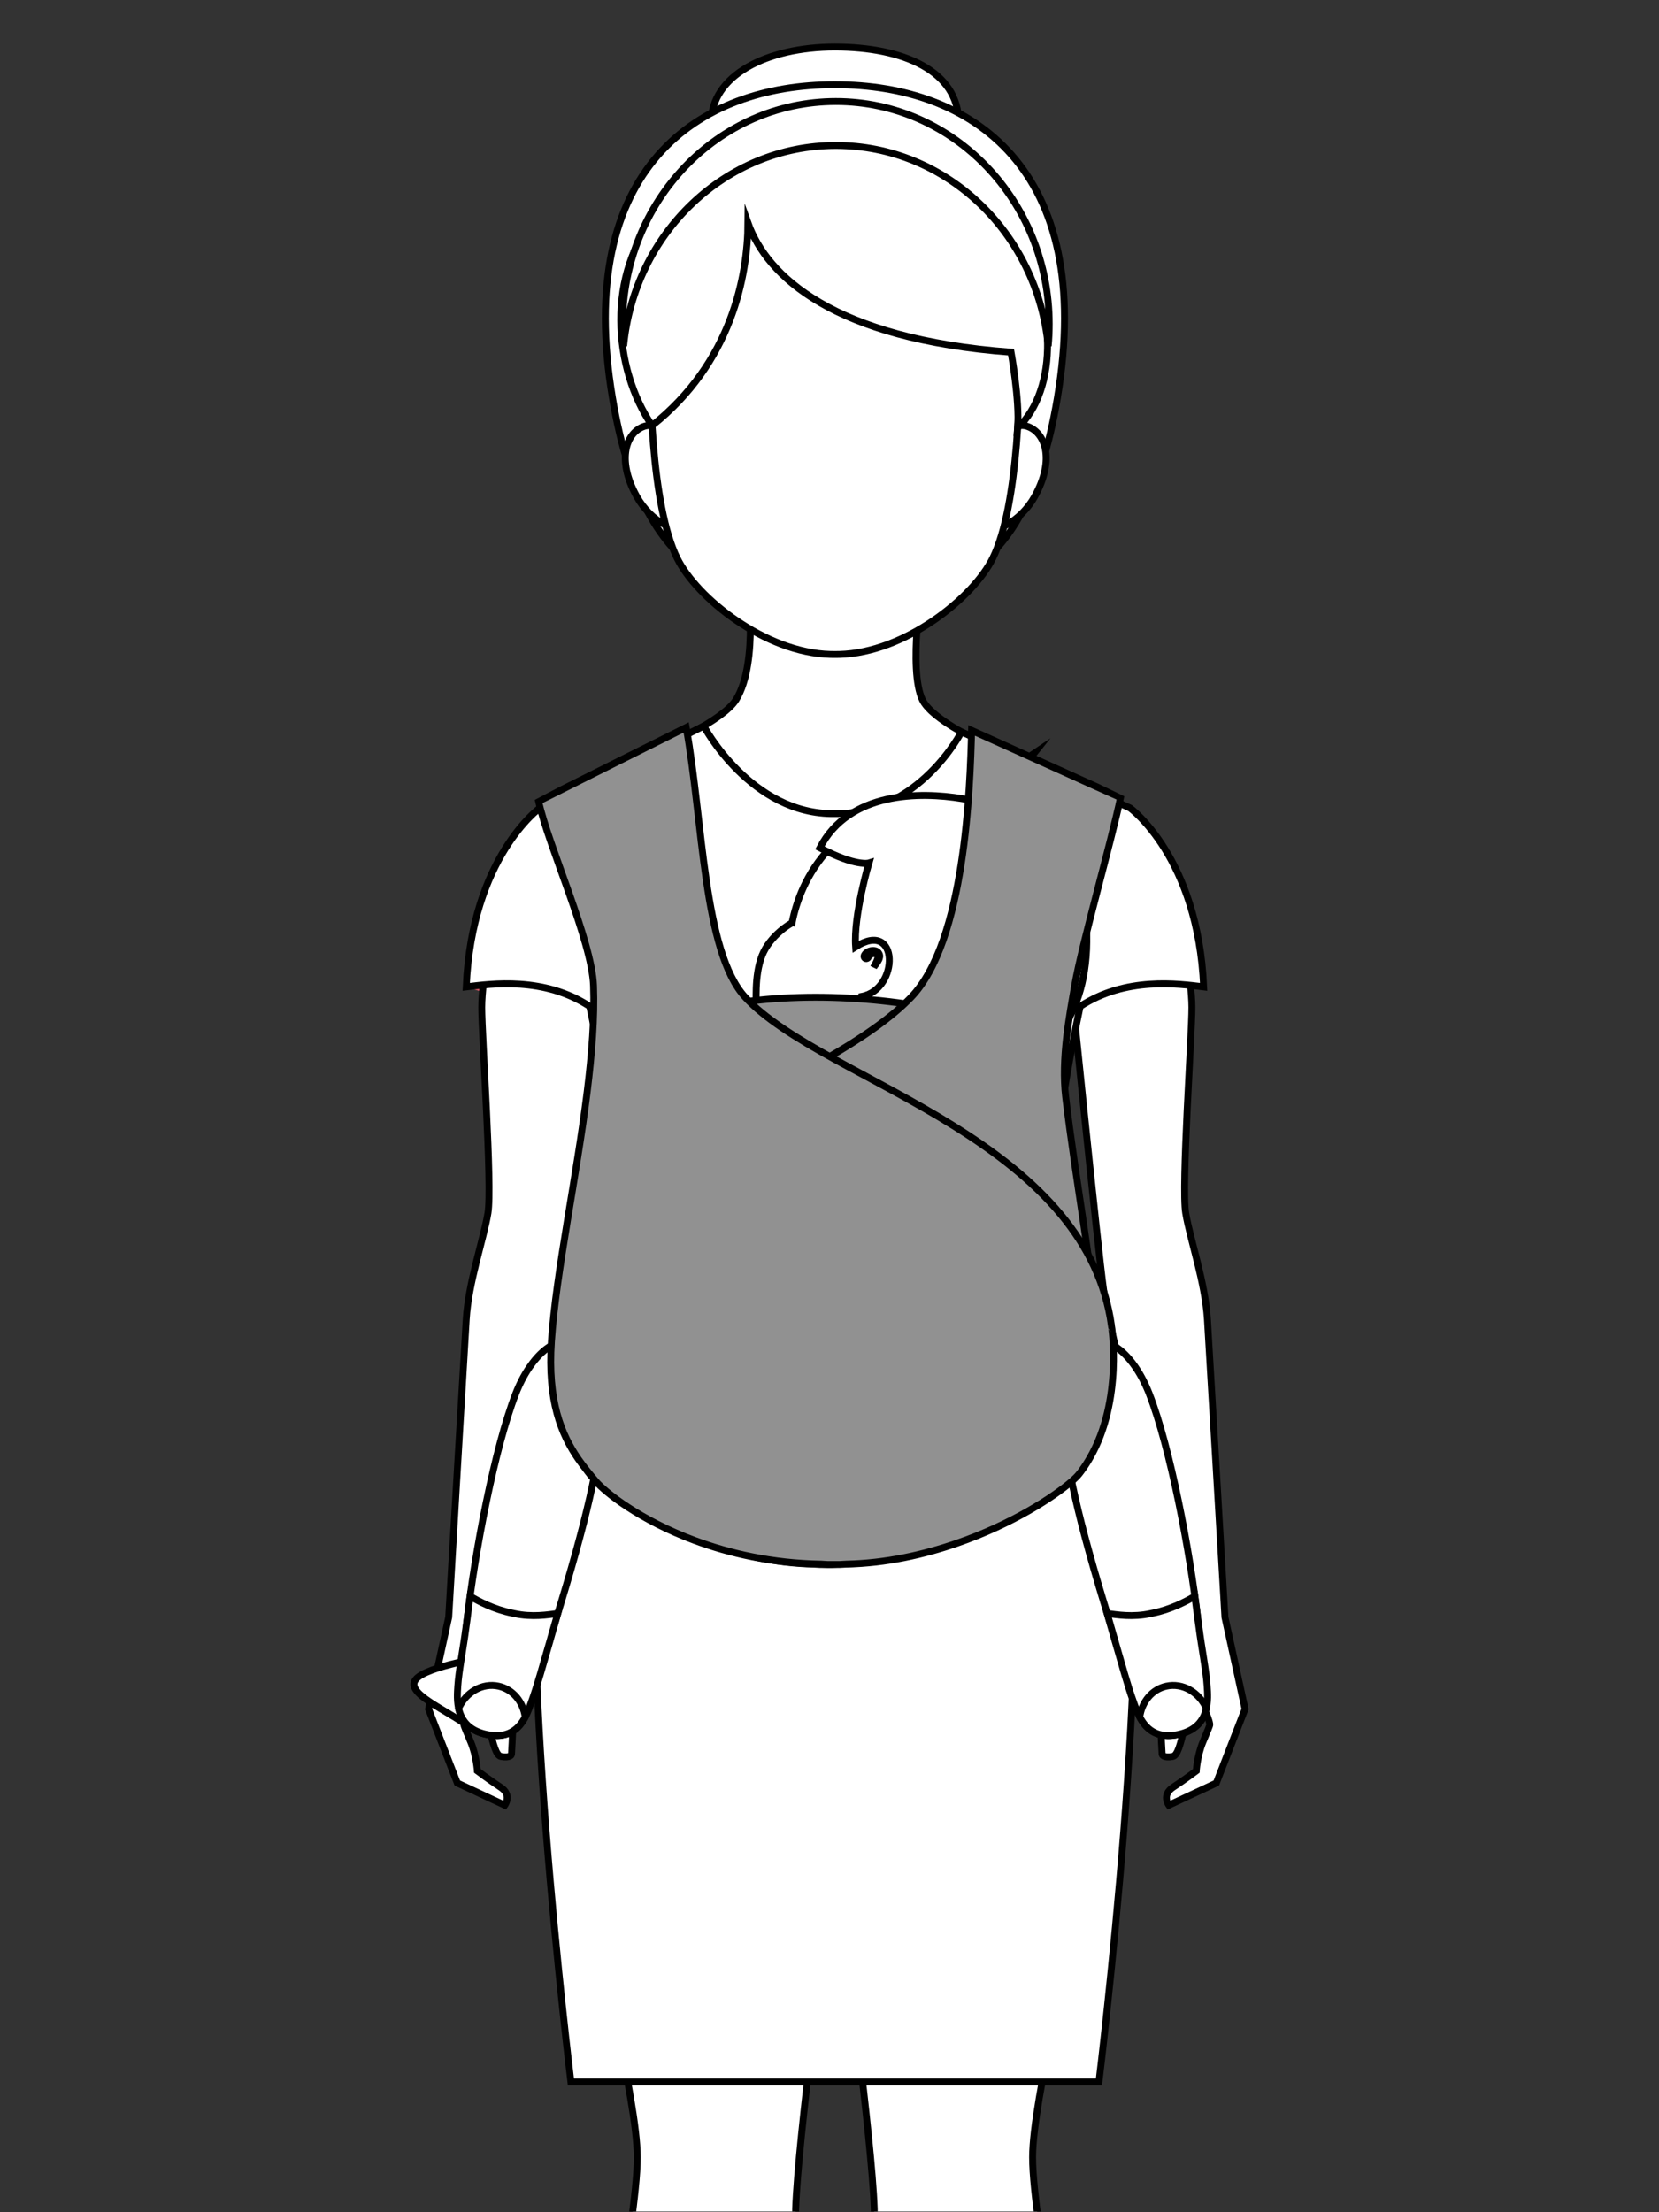 <?xml version="1.0" encoding="utf-8"?>
<!-- Generator: Adobe Illustrator 23.0.0, SVG Export Plug-In . SVG Version: 6.00 Build 0)  -->
<svg version="1.1" id="Livello_1" xmlns="http://www.w3.org/2000/svg" xmlns:xlink="http://www.w3.org/1999/xlink" x="0px" y="0px"
	 viewBox="0 0 1200 1600" style="enable-background:new 0 0 1200 1600;" xml:space="preserve">
<rect x="0" y="0" width="1200" height="1600" fill="#333333" stroke="none"/>
<style type="text/css">
	.st0{clip-path:url(#SVGID_2_);}
	.st1{fill:#D15262;}
	.st2{fill:#FFFFFF;stroke:#000000;stroke-width:5;stroke-miterlimit:10;}
	.st3{fill:#F96275;}
	.st4{fill:#919191;stroke:#000000;stroke-width:5;stroke-miterlimit:10;}
</style>
<g>
	<defs>
		<rect id="SVGID_1_" x="0.5" y="-0.5" width="1200" height="1600"/>
	</defs>
	<clipPath id="SVGID_2_">
		<use xlink:href="#SVGID_1_"  style="overflow:visible;"/>
	</clipPath>
	<g class="st0">
		<path class="st1" d="M337.23,713.77c0,0,66.15,21.76,98.66,22.27C468.38,736.56,393.57,697.76,337.23,713.77z"/>
		<g>
			<path class="st2" d="M647.38,2212.9c-3.99-8.42-5.9-21.14-6.78-32.46c-0.77,5.92-1.62,12.11-2.56,18.23
				c-2.51,16.37-2.37,48.98,1.38,55.95c6.47,12.01,74.88,10.28,86.61,0c6.89-6.04,0.99-55.44-3.93-83.07
				c-0.31,15.27-2,33.44-7.77,42.09C703.38,2230.08,656.44,2231.98,647.38,2212.9z"/>
			<path class="st2" d="M757.61,1660.34c-1.85-25.88-10.75-74.68-10.71-100.23c0.06-41.81,31.1-162.82,31.1-162.82l-167.68-0.26
				c0,0,20.19,148.55,22.02,200.35c0.36,9.97-3.45,41.85-5.83,66.74c-10.66,111.32,27.36,430.47,17.88,488.06
				c-1.09,6.62-2.31,16.92-3.8,28.27c0.89,11.31,2.79,24.03,6.78,32.46c9.06,19.08,56,17.17,66.95,0.75
				c5.77-8.65,7.47-26.82,7.77-42.09c-1.78-10.01-3.43-18.32-4.29-22.69C712.4,2121.6,765.08,1765.47,757.61,1660.34z"/>
		</g>
		<path class="st2" d="M676.17,1616.58c0,0,0.55,0.23,1.52,0.52c0.48,0.14,1.07,0.3,1.75,0.47c0.67,0.17,1.44,0.3,2.26,0.47
			c0.83,0.14,1.72,0.28,2.67,0.39c0.94,0.15,1.96,0.14,2.98,0.27c1.04,0.05,2.11,0.07,3.2,0.08c1.09-0.05,2.19,0.03,3.3-0.09
			c1.11-0.06,2.22-0.09,3.31-0.23c1.09-0.13,2.18-0.13,3.21-0.32c1.04-0.17,2.07-0.24,3.03-0.37c0.95-0.18,1.87-0.3,2.72-0.41
			c1.71-0.2,3.12-0.51,4.16-0.61c1.02-0.13,1.61-0.17,1.61-0.17s-0.49,0.33-1.38,0.85c-0.45,0.25-0.99,0.58-1.63,0.9
			c-0.64,0.35-1.36,0.72-2.18,1.02c-1.63,0.71-3.58,1.41-5.76,1.91c-1.07,0.3-2.22,0.5-3.38,0.67c-1.16,0.23-2.35,0.27-3.55,0.35
			c-1.19,0.1-2.4,0.01-3.58-0.03c-1.18-0.05-2.34-0.27-3.46-0.43c-1.11-0.22-2.18-0.46-3.16-0.8c-1-0.28-1.9-0.67-2.72-1.05
			c-1.64-0.77-2.91-1.6-3.71-2.28C676.54,1617.05,676.17,1616.58,676.17,1616.58z"/>
		<g>
			<path class="st2" d="M560.48,2212.9c3.99-8.42,5.9-21.14,6.78-32.46c0.78,5.92,1.62,12.11,2.56,18.23
				c2.52,16.37,2.37,48.98-1.38,55.95c-6.47,12.01-74.88,10.28-86.61,0c-6.89-6.04-0.99-55.44,3.93-83.07
				c0.31,15.27,2,33.44,7.77,42.09C504.48,2230.08,551.43,2231.98,560.48,2212.9z"/>
			<path class="st2" d="M450.25,1660.34c1.84-25.88,10.75-74.68,10.71-100.23c-0.07-41.81-31.1-162.82-31.1-162.82l167.68-0.26
				c0,0-20.19,148.55-22.02,200.35c-0.35,9.97,3.44,41.85,5.83,66.74c10.66,111.32-27.36,430.47-17.88,488.06
				c1.09,6.62,2.31,16.92,3.8,28.27c-0.89,11.31-2.79,24.03-6.78,32.46c-9.05,19.08-56,17.17-66.95,0.75
				c-5.77-8.65-7.46-26.82-7.77-42.09c1.78-10.01,3.43-18.32,4.29-22.69C495.46,2121.6,442.77,1765.47,450.25,1660.34z"/>
		</g>
		<path class="st2" d="M531.69,1616.58c0,0-0.38,0.47-1.19,1.14c-0.8,0.68-2.07,1.51-3.7,2.28c-0.83,0.37-1.73,0.77-2.73,1.05
			c-0.99,0.34-2.05,0.57-3.16,0.8c-1.11,0.16-2.27,0.37-3.46,0.43c-1.18,0.03-2.39,0.12-3.58,0.03c-1.19-0.09-2.4-0.13-3.55-0.35
			c-1.16-0.18-2.3-0.37-3.37-0.67c-2.17-0.51-4.13-1.21-5.76-1.91c-0.83-0.31-1.55-0.68-2.18-1.02c-0.64-0.33-1.19-0.65-1.64-0.9
			c-0.9-0.52-1.39-0.85-1.39-0.85s0.6,0.04,1.62,0.17c1.03,0.1,2.45,0.41,4.15,0.61c0.85,0.11,1.77,0.24,2.73,0.41
			c0.96,0.13,1.99,0.2,3.03,0.37c1.04,0.19,2.13,0.19,3.21,0.32c1.09,0.14,2.2,0.16,3.31,0.23c1.1,0.12,2.21,0.04,3.3,0.09
			c1.09-0.01,2.15-0.03,3.19-0.08c1.02-0.13,2.04-0.12,2.98-0.27c0.95-0.11,1.84-0.25,2.67-0.39c0.82-0.17,1.59-0.3,2.26-0.47
			c0.67-0.17,1.26-0.32,1.74-0.47C531.13,1616.81,531.69,1616.58,531.69,1616.58z"/>
		<path class="st2" d="M667.29,506.33c-10.67-21.65,0.1-87.07,0.1-87.07H540.46c0,0,8.82,59.61-8.06,86.82
			c-9.56,15.41-53.95,34.68-53.95,34.68l137.6,169.13l126.47-158.26C742.51,551.64,677.13,526.3,667.29,506.33z"/>
		<path class="st2" d="M693.39,88.53c0,30.12-40.05,54.54-89.47,54.54c-49.41,0-89.45-24.42-89.45-54.54
			c0-33.93,40.04-54.53,89.45-54.53C653.34,34,693.39,51.32,693.39,88.53z"/>
		<path class="st2" d="M604.25,61.26c-0.11,0-0.21,0.02-0.32,0.02c-0.1,0-0.2-0.02-0.31-0.02c-98.17,0-188.53,60.25-160.62,226.48
			c24.1,143.43,94.42,143.71,153.57,143.71c2.47,0,4.92-0.03,7.36-0.08c2.45,0.04,4.9,0.08,7.36,0.08
			c59.14,0,129.47-0.29,153.56-143.71C792.77,121.52,702.42,61.26,604.25,61.26z"/>
		<path class="st2" d="M507.94,343.76c6.47,20.07,8.36,35.09-4.72,39.3c-13.09,4.23-32.45-5.6-42.68-24.04
			c-14.93-26.92-7.47-46.52,5.61-50.73C479.25,304.09,501.47,323.7,507.94,343.76z"/>
		<path class="st2" d="M701.08,343.76c-6.47,20.07-8.36,35.09,4.72,39.3c13.08,4.23,32.45-5.6,42.67-24.04
			c14.94-26.92,7.47-46.52-5.61-50.73C729.77,304.09,707.55,323.7,701.08,343.76z"/>
		<path class="st2" d="M737.28,236.25c-3.76-114.87-128.26-116.95-133.35-117c-5.1,0.04-129.58,2.13-133.36,117
			c-1.38,42.11,0.46,129.42,19.25,167.5c14.19,28.75,63.5,68.35,110.94,69.57c1.07,0.03,2.12,0.02,3.18,0.02
			c1.07,0,2.11,0.02,3.17-0.02c47.46-1.22,96.76-40.82,110.95-69.57C736.83,365.67,738.67,278.36,737.28,236.25z"/>
		<path class="st2" d="M529.97,116.79c0,0-29.1,9.18-53.58,36.95c-38.53,43.71-32.83,113.11-4.71,154.08
			c57.54-45.74,69.07-108.21,69.35-146.52c13.79,38.56,62.02,83.86,190.29,93.42c0,0,6.32,34.64,4.78,54.74
			C794.48,254.89,737.64,54.61,529.97,116.79z"/>
		<path class="st2" d="M604.62,105.21c80.07,0,145.9,63.63,153.55,145.06c0.5-5.24,0.75-10.54,0.75-15.91
			c0-88.89-69.08-160.94-154.3-160.94c-85.22,0-154.3,72.05-154.3,160.94c0,5.36,0.25,10.66,0.75,15.91
			C458.72,168.84,524.55,105.21,604.62,105.21z"/>
		<path class="st2" d="M357.43,660.62c0,0-8.97,47.45-8.97,67.96c0,20.51,7.69,129.51,4.49,148.75
			c-3.21,19.23-14.06,49.9-15.71,76.84c-1.93,31.48-12.69,215.55-12.69,215.55l-14.55,66.34l20.79,53.53l34.34,16.01
			c0,0,5.48-7.39-3.06-12.97c-8.53-5.58-16.78-11.83-16.78-11.83s-0.68-10.85-4.63-20.5c-3.79-9.25-5.26-12.26-5.13-13.17
			c1.01-6.98,8.09-17.52,8.3-27.24c10.18,17.72,11.58,49.16,18.48,50.48c6.89,1.31,7.66-1.43,7.66-1.43s3.3-52.49,0.19-69.61
			c-1.44-7.92-6.88-18.16-8.85-30.97c-1.97-12.8,46.45-203.52,51-235.23c4.09-28.55,24.54-231.28,24.54-231.28L357.43,660.62z"/>
		<path class="st2" d="M853.16,660.62c0,0,8.97,47.45,8.97,67.96c0,20.51-7.69,129.51-4.49,148.75
			c3.21,19.23,14.06,49.9,15.71,76.84c1.93,31.48,12.69,215.55,12.69,215.55l14.55,66.34l-20.79,53.53l-34.34,16.01
			c0,0-5.48-7.39,3.06-12.97c8.53-5.58,16.78-11.83,16.78-11.83s0.68-10.85,4.63-20.5c3.79-9.25,5.26-12.26,5.13-13.17
			c-1.01-6.98-8.09-17.52-8.3-27.24c-10.18,17.72-11.58,49.16-18.48,50.48c-6.89,1.31-7.66-1.43-7.66-1.43s-3.3-52.49-0.19-69.61
			c1.44-7.92,6.88-18.16,8.85-30.97c1.97-12.8-46.45-203.52-51-235.23c-4.09-28.55-24.54-231.28-24.54-231.28L853.16,660.62z"/>
		<path class="st3" d="M390.5,584.37c0,0-49.25,35.62-53.27,129.4c23.6-2.88,80.05-10.94,116.38,40.64
			C484.4,693.45,418.19,617.01,390.5,584.37z"/>
		<path class="st2" d="M870.63,713.77c-4.02-93.78-53.27-129.4-53.27-129.4l-121.93-55.05c0,0-30.73,60.15-91.5,59.14
			c-60.76,1.01-94.9-63.36-94.9-63.36L390.5,584.37c0,0-49.25,35.62-53.27,129.4c18.28-2.23,56.25-7.56,89.32,14.1
			c14.31,68.03,25.61,143.67,17.23,186.8c-7.62,39.16-31.37,57.49-50.6,150.09c-21.53,103.72,19.77,440.99,19.77,440.99h190.97
			h190.98c0,0,41.3-337.27,19.77-440.99c-19.22-92.6-42.99-110.93-50.6-150.09c-8.39-43.13,2.91-118.76,17.22-186.78
			C814.38,706.23,852.35,711.54,870.63,713.77z"/>
		<path class="st2" d="M402.01,1171.55c-14.01,41.43-33.48,78.04-55.65,71.95c-15.9-4.36-11.4-46.55-8.63-70.87
			c5.8-50.84,20.12-125.58,35.24-164.46c11.36-29.2,30-41.91,40.01-36.63C443.56,987.65,446.11,1030.04,402.01,1171.55z"/>
		<path class="st2" d="M802.28,1171.55c14.02,41.43,33.48,78.04,55.66,71.95c15.9-4.36,11.4-46.55,8.63-70.87
			c-5.8-50.84-20.12-125.58-35.24-164.46c-11.36-29.2-30-41.91-40.01-36.63C760.75,987.65,758.19,1030.04,802.28,1171.55z"/>
		<path class="st2" d="M355.11,1197.95c0,0-47.15,6.87-54.54,16.9c-7.38,10.02,21.84,21.42,40.45,35.14
			C341.01,1249.99,362.68,1210.91,355.11,1197.95z"/>
		<path class="st2" d="M403.45,1166.96c0,0-0.77,2.74-2.01,7.16c-0.34,1.1-0.67,2.27-1.04,3.54c-0.57,1.98-1.17,4.12-1.84,6.42
			c-0.33,1.15-0.67,2.32-1,3.55c-4.88,16.83-9.2,32.4-12.98,42.76c-3.05,8.24-8.16,27.83-30.17,24.49c-0.77-0.1-1.51-0.27-2.25-0.41
			c-0.73-0.16-1.48-0.33-2.24-0.53c-21.48-5.76-19.31-25.75-18.77-34.54c0.67-10.87,3.82-26.22,6.03-43.31
			c0.16-1.21,0.33-2.41,0.5-3.55c0.34-2.74,0.67-5.28,0.97-7.52l0.47-3.58c0.56-4.31,0.94-6.96,0.94-6.96
			c5.89,3.59,17.4,9.61,30.48,12.22c0.24,0.03,0.48,0.09,0.71,0.13c0.23,0.03,0.46,0.1,0.7,0.17
			C384.94,1169.87,396.58,1167.86,403.45,1166.96z"/>
		<path class="st2" d="M379.9,1241.86c-1.48-10.94-8.82-20.04-19.24-22.34c-11.79-2.61-23.67,4.36-28.96,16.07
			c1.68,7.6,6.3,15.17,18.21,18.36c0.77,0.2,1.51,0.37,2.24,0.53c0.73,0.13,1.48,0.3,2.25,0.41
			C368.63,1257.05,375.78,1249.62,379.9,1241.86z"/>
		<path class="st2" d="M800.85,1166.96c0,0,0.77,2.74,2.02,7.16c0.33,1.1,0.66,2.27,1.03,3.54c0.57,1.98,1.17,4.12,1.84,6.42
			c0.33,1.15,0.67,2.32,1.01,3.55c4.88,16.83,9.19,32.4,12.98,42.76c3.04,8.24,8.16,27.83,30.17,24.49c0.77-0.1,1.51-0.27,2.25-0.41
			c0.73-0.16,1.47-0.33,2.24-0.53c21.48-5.76,19.31-25.75,18.77-34.54c-0.67-10.87-3.82-26.22-6.03-43.31
			c-0.17-1.21-0.33-2.41-0.5-3.55c-0.33-2.74-0.67-5.28-0.97-7.52l-0.47-3.58c-0.56-4.31-0.94-6.96-0.94-6.96
			c-5.9,3.59-17.4,9.61-30.48,12.22c-0.23,0.03-0.46,0.09-0.7,0.13c-0.23,0.03-0.46,0.1-0.7,0.17
			C819.36,1169.87,807.72,1167.86,800.85,1166.96z"/>
		<path class="st2" d="M824.4,1241.86c1.48-10.94,8.82-20.04,19.24-22.34c11.8-2.61,23.67,4.36,28.96,16.07
			c-1.68,7.6-6.32,15.17-18.21,18.36c-0.77,0.2-1.51,0.37-2.24,0.53c-0.73,0.13-1.48,0.3-2.25,0.41
			C835.67,1257.05,828.51,1249.62,824.4,1241.86z"/>
		<g>
			<path class="st2" d="M778.12,704.96c-8.02,48.72-54.03,53.76-97.49,83.11c-19.16,7.42-43.07,18.07-48.36,17.2
				c-56.59-9.3-93.54-47.5-85.49-76.83c0.72-2.65-1.57-21.9,4.39-37.27c5.64-14.57,21.13-23.68,21.72-23.58
				c1.56-8.05,3.95-15.7,7.02-22.95c0.85-1.97,1.71-3.9,2.68-5.81c21.14-42.78,67.4-64.15,116.23-56.12
				C758.88,592.59,788.16,643.89,778.12,704.96z"/>
			<path class="st2" d="M618.9,684.77c31.65-20.24,31.78,30.81,4.37,35.89c-0.95,10.55,5.79,47.92,6.16,40.2l48.6,27.25
				c0,0,125.51,2.85,106.03-136.81c-6.69-48-45.88-66.72-88.09-73.69c-30.33-5.01-81.67-5.3-102.93,35.61
				c26.2,13.82,35.47,10.95,35.47,10.95S617.26,662.11,618.9,684.77z"/>
			<path class="st2" d="M625.16,691.02c0,0,0.03-0.07,0.1-0.21c0.05-0.09,0.04-0.1,0.16-0.31c0.11-0.18,0.24-0.38,0.4-0.59
				c0.53-0.66,1.36-1.29,2.42-1.76c1.06-0.45,2.35-0.82,3.82-0.7c0.73,0.05,1.51,0.24,2.22,0.66c0.38,0.21,0.63,0.44,1,0.82
				c0.19,0.27,0.4,0.46,0.61,0.92c0.43,0.81,0.46,1.59,0.36,2.33c-0.08,0.74-0.35,1.36-0.6,1.95c-0.55,1.16-1.22,2.08-1.81,2.88
				c-0.58,0.78-1.07,1.42-1.41,1.88c-0.34,0.45-0.5,0.73-0.5,0.73s0.12-0.3,0.38-0.81c0.27-0.5,0.65-1.21,1.11-2.07
				c0.44-0.86,0.95-1.87,1.28-2.97c0.14-0.55,0.28-1.13,0.24-1.67c0-0.53-0.16-1.08-0.41-1.39c-0.05-0.14-0.34-0.39-0.57-0.61
				c-0.11-0.04-0.35-0.24-0.56-0.28c-0.41-0.17-0.9-0.22-1.38-0.17c-0.96,0.07-1.87,0.49-2.53,0.91c-0.67,0.42-1.06,0.91-1.19,1.16
				c0.01,0.03,0,0.04-0.01,0.04c-0.01-0.03-0.05,0.16-0.07,0.2c-0.04,0.14-0.07,0.22-0.07,0.22l-0.01,0.02
				c-0.26,0.85-1.16,1.33-2.02,1.07c-0.85-0.26-1.33-1.17-1.07-2.02C625.09,691.17,625.12,691.09,625.16,691.02z"/>
		</g>
		<path class="st4" d="M434.61,766.18c69.94-64.93,248.89-52.98,332-5.39c-10.98,49.57-13.56,72.87-9.74,125.62
			c0.4,5.5,0.87,11.02,1.4,16.52l-309.98,4.94C452.21,850.15,448.74,821.29,434.61,766.18z"/>
		<path class="st4" d="M419.05,1054.67c0.04,0.09,0.06,0.15,0.15,0.24c1.77,3.2,3.77,6.34,5.95,9.39c0.47,0.63,0.94,1.23,1.4,1.87
			c1.08,1.39,2.83,3.23,5.23,5.37c12.3,11.11,41.45,30.88,79.66,44.56c23.02,8.27,49.33,14.54,77.17,15.15
			c1.49,0,2.97,0.26,4.45,0.26h8.73c1.42,0,2.84-0.24,4.27-0.26c34.45-0.55,64.15-7.85,88.28-17.15
			c38.02-14.67,62.06-34.71,68.57-42.53c0.06-0.06,0.09-0.15,0.15-0.21c2.04-2.48,4.1-5.03,6.16-7.72c2.06-2.68,4.1-5.46,6.1-8.45
			c11.78-17.7,21.51-41.97,18.67-85.11c-3.25-50.05-15.73-114.42-23.17-176.77c-3.25-27.35,2.65-58.3,6.63-81.04
			c5.24-29.89,26.31-103.16,33.05-135.37c-0.4-0.33-107.71-48.63-107.71-48.63c-1.13,41.78-4.48,152.11-43.76,192.99
			c-14.01,14.58-35.49,29.56-61.68,44.53c-51.57,29.49-118.08,62.07-158.55,113.12c-17.88,22.52-30.66,48.66-34.85,79.73
			C403.91,958.65,395.6,1012.68,419.05,1054.67z"/>
		<path class="st4" d="M788.22,1054.67c-0.03,0.09-0.06,0.15-0.15,0.24c-1.84,3.2-3.92,6.34-6.18,9.39
			c-0.49,0.63-0.98,1.23-1.45,1.87c-1.12,1.39-2.93,3.23-5.43,5.37c-12.77,11.11-43.05,30.88-82.72,44.56
			c-23.91,8.27-51.23,14.54-80.15,15.15c-1.54,0-3.08,0.26-4.63,0.26h-9.05c-1.47,0-2.95-0.24-4.43-0.26
			c-35.77-0.55-66.62-7.85-91.68-17.15c-39.49-14.67-64.45-34.71-71.21-42.53c-0.06-0.06-0.09-0.15-0.15-0.21
			c-2.11-2.48-4.26-5.03-6.4-7.72c-2.14-2.68-4.26-5.46-6.34-8.45c-12.23-17.7-22.34-41.97-19.39-85.11
			c3.38-50.05,18.15-118.28,25.88-180.62c3.38-27.35,5.44-53.58,4.56-76.65c-1.21-32.54-32.72-101.07-39.72-133.29
			c0.42-0.33,106.76-53.39,106.76-53.39c12.26,67.59,12.33,162.14,42.69,195.14c13.91,15.12,36.86,29.56,64.06,44.53
			c53.55,29.49,122.63,62.07,164.65,113.12c18.57,22.52,31.85,48.66,36.19,79.73C803.95,958.65,812.58,1012.68,788.22,1054.67z"/>
	</g>
</g>
</svg>
